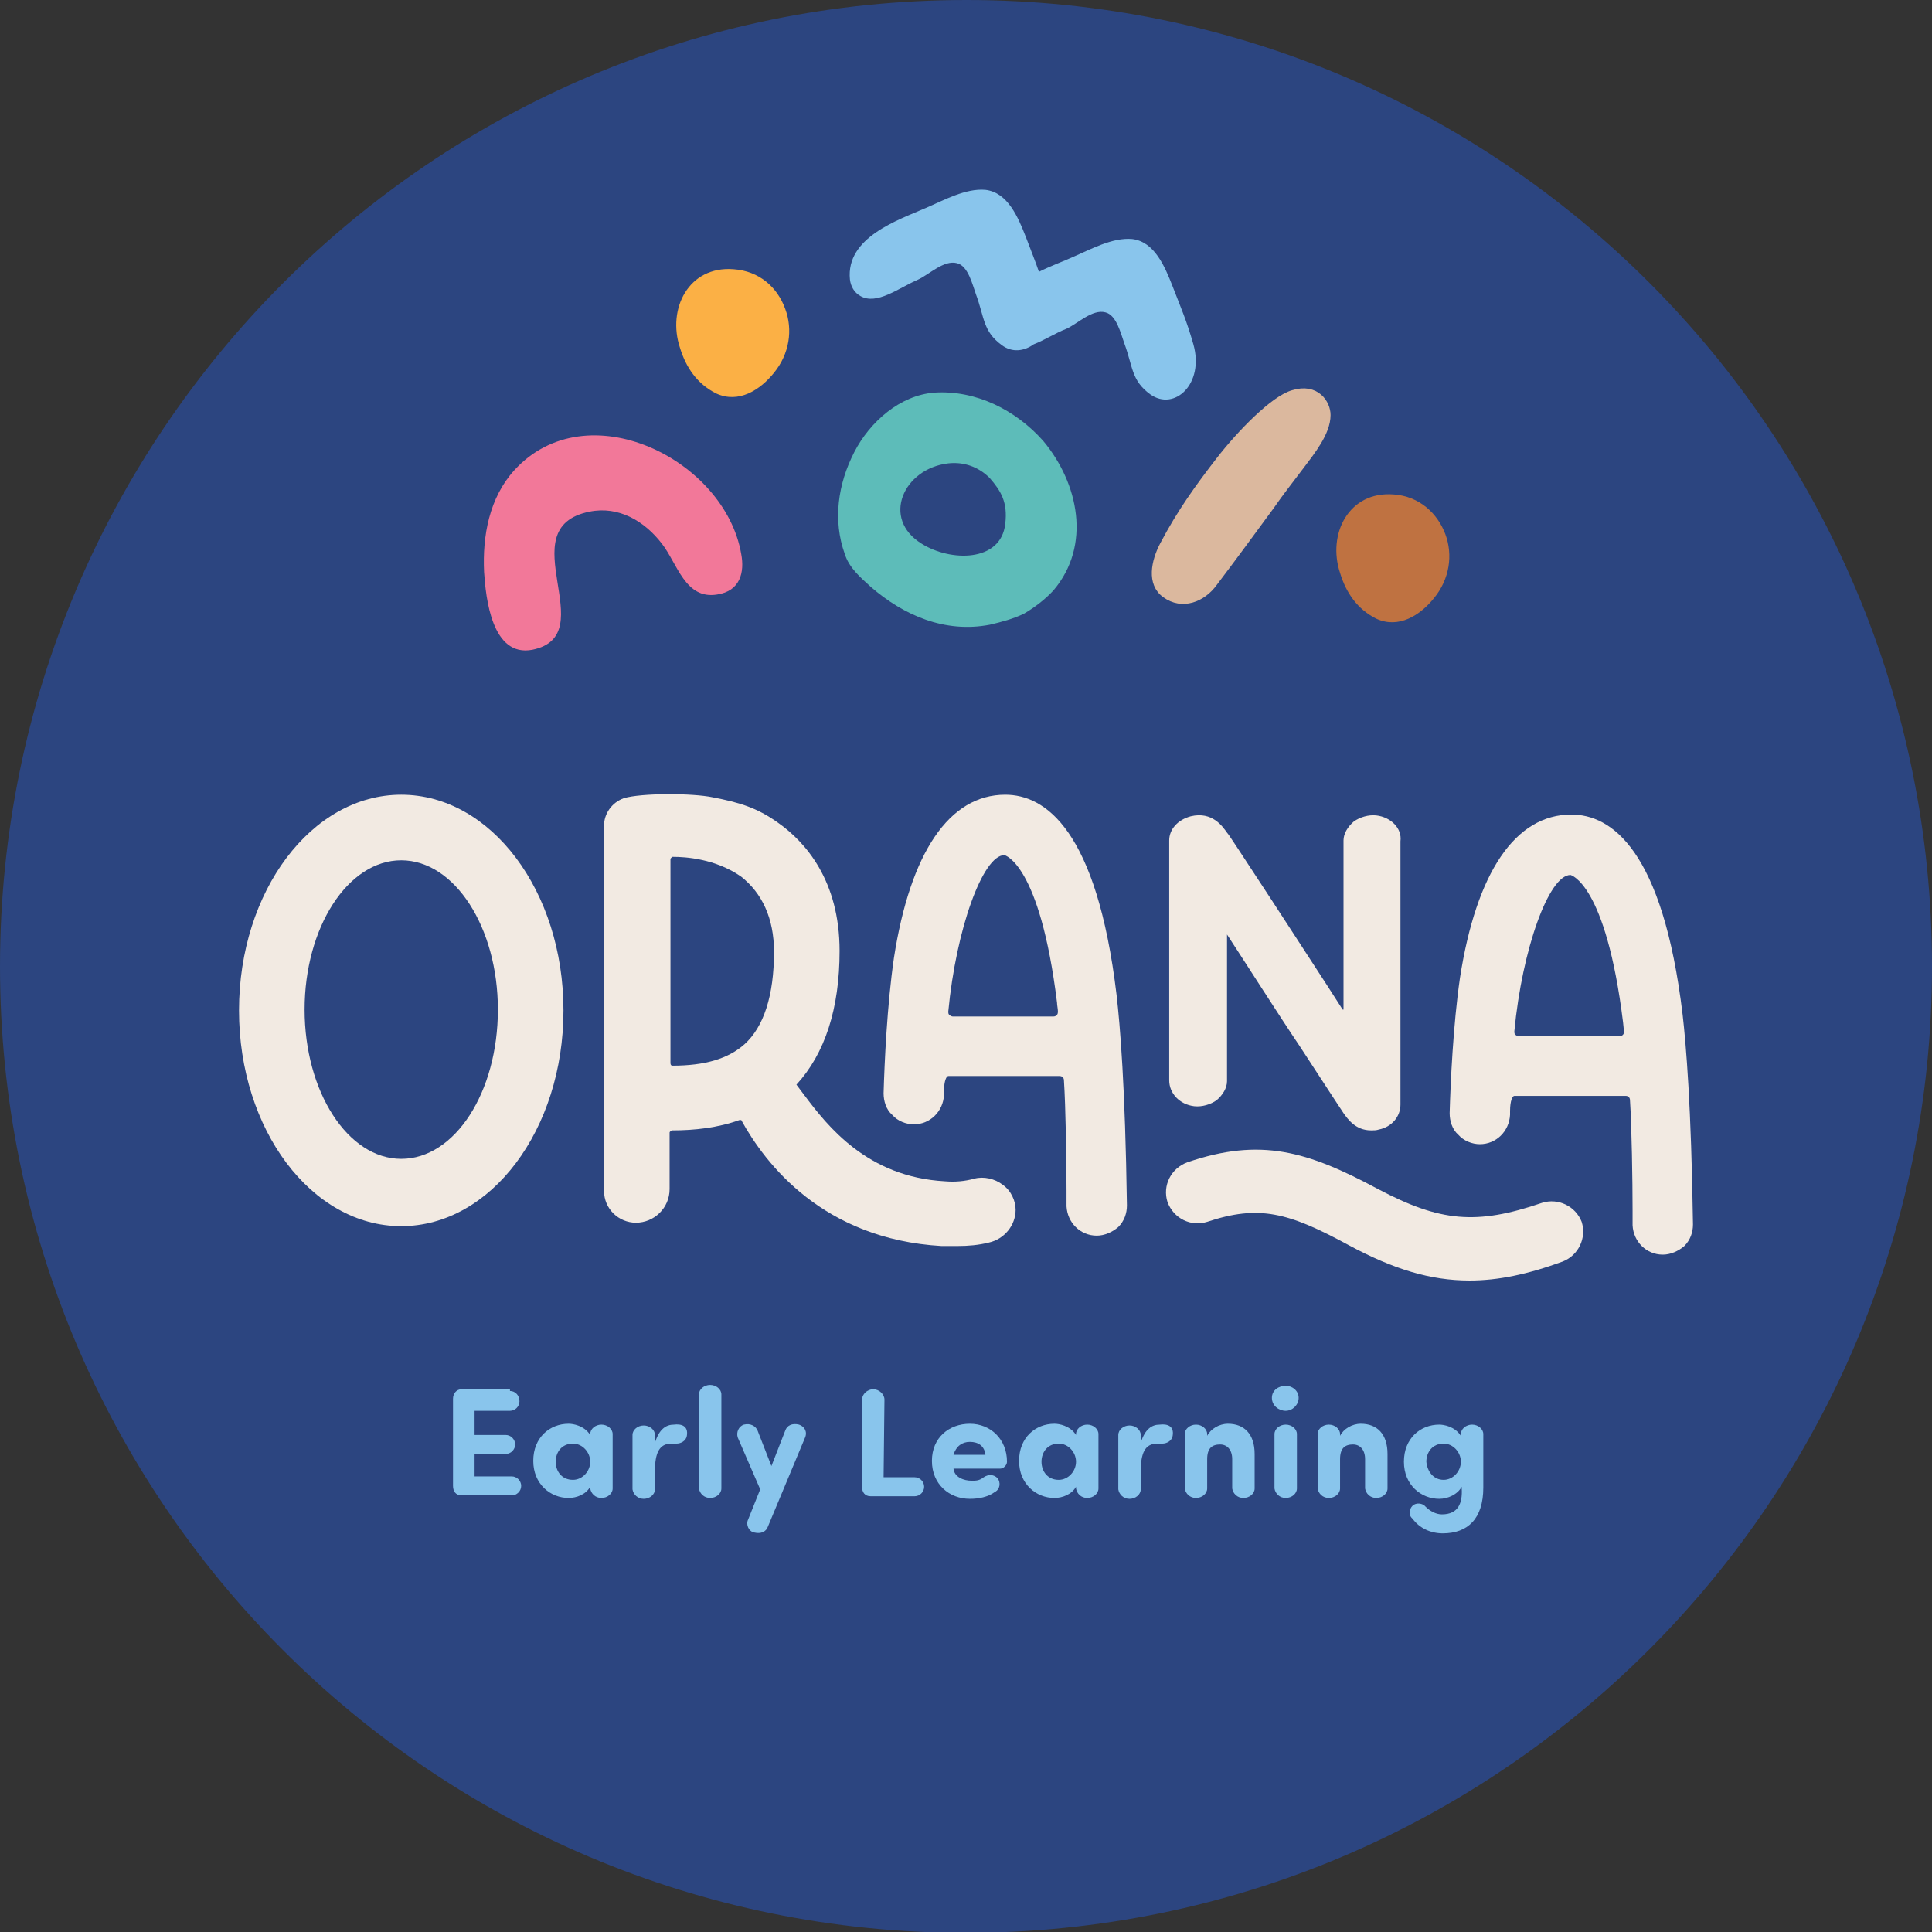 <?xml version="1.0" encoding="utf-8"?>
<!-- Generator: Adobe Illustrator 28.3.0, SVG Export Plug-In . SVG Version: 6.00 Build 0)  -->
<svg version="1.1" id="Layer_2_00000044857054278383513760000003757570894023244685_"
	 xmlns="http://www.w3.org/2000/svg" xmlns:xlink="http://www.w3.org/1999/xlink" x="0px" y="0px" viewBox="0 0 223.9 223.9"
	 style="enable-background:new 0 0 223.9 223.9;" xml:space="preserve">
<rect x="0" y="0" width="223.9" height="223.9" fill="#333333" stroke="none"/>
<style type="text/css">
	.st0{fill:#2C4580;}
	.st1{fill:#89C5EC;}
	.st2{fill:#5DBCB9;}
	.st3{fill:#DBB89E;stroke:#DBB89E;stroke-miterlimit:10;}
	.st4{fill:#FBB045;}
	.st5{fill:#BF7241;}
	.st6{fill:#F27899;}
	.st7{fill:#F2EAE2;}
</style>
<g id="Components">
	<g id="f83b00b9-0b98-41c7-8425-e89b4c806aaf_1">
		<path class="st0" d="M223.9,112c0,61.8-50.1,112-112,112S0,173.8,0,112S50.1,0,112,0S223.9,50.1,223.9,112"/>
		<path class="st1" d="M106.4,32.4c1.3-0.6,3-2.3,4.5-1.9c1.3,0.3,1.8,2.5,2.2,3.6c1,2.7,0.8,4.3,3,5.9c1.2,0.9,2.6,0.7,3.7-0.1
			c1.3-0.5,2.5-1.3,3.8-1.8c1.3-0.6,3-2.3,4.5-1.9c1.3,0.3,1.8,2.5,2.2,3.6c1,2.7,0.8,4.3,3,5.9c2.8,2,6.3-1.2,5-5.8
			c-0.8-2.8-1.4-4.1-2.4-6.7c-0.9-2.3-2.1-5.2-4.7-5.5c-2.3-0.2-4.8,1.2-6.9,2.1c-1.1,0.5-2.5,1-3.9,1.7c-0.4-1.2-0.9-2.4-1.5-4
			c-0.9-2.3-2.1-5.2-4.7-5.5c-2.3-0.2-4.8,1.2-6.9,2.1c-3.2,1.4-9.3,3.4-8.8,8.3c0.1,0.8,0.5,1.5,1.2,1.9
			C101.6,35.4,104.1,33.4,106.4,32.4"/>
		<path class="st2" d="M116.5,60.7c-0.5,4.5-6.4,4.4-9.7,2.3c-4.7-2.9-2.1-8.7,3.1-9.3c1.8-0.2,3.5,0.4,4.8,1.7
			C116,56.9,116.8,58.2,116.5,60.7 M108.3,45.5c-4,0.3-7.5,3.4-9.3,6.9c-1.9,3.7-2.5,7.9-1.1,11.8c0.5,1.6,1.8,2.7,3,3.8
			c3.8,3.3,8.6,5.4,13.8,4.4c1.3-0.3,2.8-0.7,4-1.3c1.2-0.7,2.5-1.7,3.4-2.7c4.4-5.2,2.9-12.4-1.2-17.3
			C117.7,47.5,113.1,45.2,108.3,45.5"/>
		<path class="st3" d="M140.6,67.5c2.2-2.9,4.4-5.9,6.6-8.9c1.1-1.6,2.3-3.1,3.5-4.7c1.2-1.6,3-3.8,3-5.8c0-1.3-1.2-3.2-3.8-2.4
			c-2.2,0.6-6.1,4.6-8.5,7.7c-2.4,3.1-4.5,6-6.5,9.8c-1,1.9-1.5,4.4,0.2,5.6C137,70.2,139.3,69.3,140.6,67.5"/>
		<path class="st4" d="M85,31.2c-5.2-0.4-7.7,4.6-6.2,9.1c0.7,2.3,2,4.2,4.2,5.3c2.6,1.2,5.1-0.4,6.7-2.4c1.8-2.2,2.2-5,1.3-7.4
			C90.1,33.3,88,31.4,85,31.2"/>
		<path class="st5" d="M161.5,57.3c-5.2-0.4-7.7,4.6-6.2,9.1c0.7,2.3,2,4.2,4.2,5.3c2.6,1.2,5.1-0.4,6.7-2.4c1.8-2.2,2.2-5,1.3-7.4
			C166.6,59.5,164.5,57.5,161.5,57.3"/>
		<path class="st6" d="M85.9,64.2C84,53.2,68,45.3,59.6,54.5c-2.9,3.2-3.7,7.6-3.5,11.8c0.2,3,0.9,9.9,5.6,9
			c8.3-1.7-2.8-14.1,6.6-16c3.4-0.7,6.4,1.1,8.4,3.7c1.8,2.3,2.7,6.5,6.4,5.9C85.8,68.5,86.3,66.3,85.9,64.2"/>
		<path class="st7" d="M46.5,92.1c-10.4,0-18.8,11.2-18.8,25s8.4,25,18.8,25s18.8-11.2,18.8-25S56.9,92.1,46.5,92.1z M57.7,117
			c0,9.6-5,17.3-11.2,17.3s-11.2-7.8-11.2-17.3s5-17.3,11.2-17.3S57.7,107.5,57.7,117z"/>
		<path class="st7" d="M116.2,137.3c-0.9-0.7-2.2-1-3.3-0.7c-1.1,0.3-2.2,0.4-3.4,0.3c-9-0.5-13.6-6.4-16.3-10
			c-0.3-0.4-0.6-0.8-0.9-1.2c3.3-3.6,5-8.8,5-15.5c0-8.1-3.9-12.6-7.2-14.9c-2.4-1.7-4.4-2.3-7.5-2.9c-2.4-0.5-8.3-0.5-10.3,0.1
			c-1.4,0.5-2.3,1.8-2.3,3.2V138c0,2.1,1.7,3.7,3.7,3.7c2.1,0,3.9-1.7,3.9-3.9v-6.5c0-0.1,0-0.1,0.1-0.2c0,0,0.1-0.1,0.2-0.1
			c2.6,0,5.3-0.3,7.8-1.2c0.1,0,0.2,0,0.2,0c2.8,5.1,9.5,13.8,23.2,14.6c0.6,0,1.1,0,1.7,0c0.1,0,0.2,0,0.2,0c1.2,0,2.4-0.1,3.6-0.4
			c1.8-0.4,3.1-2,3.1-3.8C117.7,139.2,117.2,138,116.2,137.3z M89.7,110.3c0,5.1-1.2,8.7-3.4,10.7c-1.9,1.7-4.6,2.5-8.4,2.5
			c-0.1,0-0.2-0.1-0.2-0.3V99.6c0-0.1,0-0.1,0.1-0.2c0.1-0.1,0.1-0.1,0.2-0.1h0c1.4,0,4.9,0.2,7.9,2.3
			C88.3,103.5,89.7,106.4,89.7,110.3z"/>
		<path class="st7" d="M129.4,115.3c-2.3-19.2-8.3-23.2-12.9-23.2c-6.5,0-11,6.7-12.9,18.9c-0.8,5.5-1.1,12.2-1.2,15.7
			c0,0.9,0.3,1.9,1,2.5c0.6,0.7,1.6,1.1,2.5,1.1c0,0,0,0,0,0c1.9,0,3.4-1.5,3.5-3.4l0-0.4c0-1.3,0.3-1.8,0.5-1.8h12.9
			c0.3,0,0.5,0.2,0.5,0.5c0.2,3,0.3,9.3,0.3,12.8l0,1.8c0.1,1.9,1.6,3.4,3.5,3.4h0c0.9,0,1.8-0.4,2.5-1c0.7-0.7,1-1.6,1-2.5
			C130.4,125.8,129.8,118.8,129.4,115.3L129.4,115.3z M116.4,99.1c0,0,4.1,0.9,6.1,17.1c0,0.3,0.1,0.7,0.1,1c0,0.1,0,0.3-0.1,0.4v0
			c-0.1,0.1-0.2,0.2-0.4,0.2h-11.7c-0.1,0-0.3-0.1-0.4-0.2c-0.1-0.1-0.1-0.2-0.1-0.4C110.8,107.7,113.9,99.1,116.4,99.1L116.4,99.1z
			"/>
		<path class="st7" d="M195,117.6c-2.3-19.2-8.3-23.2-12.9-23.2c-6.5,0-11,6.7-12.9,18.9c-0.8,5.5-1.1,12.2-1.2,15.7
			c0,0.9,0.3,1.9,1,2.5c0.6,0.7,1.6,1.1,2.5,1.1c0,0,0,0,0,0c1.9,0,3.4-1.5,3.5-3.4l0-0.4c0-1.3,0.3-1.8,0.5-1.8h12.9
			c0.3,0,0.5,0.2,0.5,0.5c0.2,3,0.3,9.4,0.3,12.8l0,1.7c0.1,1.9,1.6,3.4,3.5,3.4h0c0.9,0,1.8-0.4,2.5-1c0.7-0.7,1-1.6,1-2.5
			C196,128.1,195.4,121.1,195,117.6L195,117.6z M182,101.4c0,0,4.1,0.9,6.1,17.1l0.1,1c0,0.1,0,0.3-0.1,0.4
			c-0.1,0.1-0.2,0.2-0.4,0.2h-11.7c-0.1,0-0.3-0.1-0.4-0.2c-0.1-0.1-0.1-0.2-0.1-0.4C176.4,110,179.5,101.4,182,101.4L182,101.4z"/>
		<path class="st7" d="M159.5,94.5c-0.9-0.1-1.9,0.2-2.6,0.7c-0.7,0.6-1.2,1.4-1.2,2.2l0,19.6l-0.1,0c-1.9-3-6.3-9.7-8.3-12.8
			c-4-6.1-4.9-7.5-5.1-7.7c-0.5-0.7-1.7-2.5-4.2-1.9c-1.5,0.4-2.5,1.5-2.5,2.8v27.8c0,1.5,1.2,2.8,2.9,3c0.9,0.1,1.9-0.2,2.6-0.7
			c0.7-0.6,1.2-1.4,1.2-2.2l0-17c1.9,2.9,6.3,9.8,8.4,12.9c4.1,6.3,4.9,7.5,5.1,7.8c0.5,0.7,1.4,2,3.2,2c0.3,0,0.6,0,0.9-0.1
			c1.5-0.3,2.5-1.5,2.5-2.9V97.5C162.5,96,161.2,94.7,159.5,94.5L159.5,94.5z"/>
		<path class="st7" d="M170.3,148.4c-4.5,0-8.8-1.3-14-4.1c-7-3.8-10.4-4.7-16.4-2.7c-1.9,0.6-3.9-0.4-4.6-2.3
			c-0.6-1.9,0.4-3.9,2.3-4.6c8.5-2.9,13.9-1.3,22.1,3.1c7.2,3.8,11.4,4.2,19,1.6c1.9-0.6,3.9,0.4,4.6,2.2c0.6,1.9-0.4,3.9-2.2,4.6
			C177,147.7,173.6,148.4,170.3,148.4z"/>
		<path class="st1" d="M59.1,161.2c0.6,0,1.1,0.5,1.1,1.2c0,0.6-0.5,1.1-1.1,1.1H55v2.8h3.6c0.6,0,1.1,0.5,1.1,1.1
			c0,0.6-0.5,1.1-1.1,1.1H55v2.6h4.3c0.6,0,1.1,0.5,1.1,1.1c0,0.6-0.5,1.1-1.1,1.1h-5.8c-0.7,0-1-0.5-1-1.1v-10.1
			c0-0.6,0.4-1.1,1-1.1H59.1L59.1,161.2z"/>
		<path class="st1" d="M68.4,166.2c0-0.6,0.6-1.1,1.3-1.1c0.7,0,1.3,0.5,1.3,1.1v6.3c0,0.6-0.6,1.1-1.3,1.1c-0.7,0-1.2-0.5-1.3-1.1
			v-0.2c-0.5,0.9-1.6,1.3-2.5,1.3c-2.1,0-4.1-1.6-4.1-4.3s1.9-4.3,4.1-4.3c0.5,0,1.8,0.2,2.5,1.3V166.2L68.4,166.2z M66.4,171.5
			c1.1,0,2-1,2-2.1c0-1.1-0.9-2.1-2-2.1c-1.3,0-2,1-2,2.1C64.4,170.5,65.1,171.5,66.4,171.5z"/>
		<path class="st1" d="M79.6,166.4c-0.1,0.6-0.7,0.9-1.2,0.9c-0.2,0-0.4,0-0.6,0c-1.4,0-1.9,1.1-1.9,3.2v2.1c0,0.6-0.6,1.1-1.3,1.1
			c-0.7,0-1.2-0.5-1.3-1.1v-6.3c0-0.6,0.6-1.1,1.3-1.1c0.7,0,1.3,0.5,1.3,1.1v0.9c0.5-1.6,1.3-2.1,2.2-2.1
			C78.9,165,79.8,165.2,79.6,166.4L79.6,166.4z"/>
		<path class="st1" d="M83.6,172.5c0,0.6-0.6,1.1-1.3,1.1c-0.7,0-1.2-0.5-1.3-1.1v-10.9c0-0.6,0.6-1.1,1.3-1.1
			c0.7,0,1.3,0.5,1.3,1.1V172.5z"/>
		<path class="st1" d="M89,176.9c-0.2,0.6-0.8,0.9-1.6,0.7c-0.6-0.1-1-0.9-0.7-1.5l1.4-3.5l-2.6-6c-0.2-0.6,0.1-1.3,0.7-1.5
			c0.8-0.2,1.4,0.2,1.6,0.7l1.6,4.1l1.6-4.1c0.2-0.6,0.8-0.9,1.6-0.7c0.6,0.2,1,0.8,0.7,1.5L89,176.9L89,176.9z"/>
		<path class="st1" d="M102.4,171.2h3.6c0.6,0,1.1,0.5,1.1,1.1c0,0.6-0.5,1.1-1.1,1.1h-5.1c-0.7,0-1-0.5-1-1.1v-10.1
			c0-0.6,0.6-1.2,1.3-1.2c0.7,0,1.3,0.6,1.3,1.2L102.4,171.2L102.4,171.2z"/>
		<path class="st1" d="M115.3,172.9c-0.8,0.6-1.9,0.8-2.9,0.8c-2.4,0-4.4-1.7-4.4-4.4s2-4.3,4.4-4.3c2.4,0,4.3,1.8,4.3,4.4
			c0,0.4-0.4,0.8-0.8,0.8h-5.4c0.1,1,1.2,1.4,2.1,1.4c0.5,0,0.9,0,1.4-0.4c0.6-0.4,1.2-0.3,1.6,0.1
			C116,171.8,115.9,172.6,115.3,172.9L115.3,172.9z M114.2,168.6c-0.1-1-0.8-1.5-1.8-1.5c-0.9,0-1.6,0.5-1.9,1.5H114.2L114.2,168.6z
			"/>
		<path class="st1" d="M124.7,166.2c0-0.6,0.6-1.1,1.3-1.1c0.7,0,1.3,0.5,1.3,1.1v6.3c0,0.6-0.6,1.1-1.3,1.1c-0.7,0-1.2-0.5-1.3-1.1
			v-0.2c-0.5,0.9-1.6,1.3-2.5,1.3c-2.1,0-4.1-1.6-4.1-4.3s1.9-4.3,4.1-4.3c0.5,0,1.8,0.2,2.5,1.3V166.2L124.7,166.2z M122.7,171.5
			c1.1,0,2-1,2-2.1c0-1.1-0.9-2.1-2-2.1c-1.3,0-2,1-2,2.1C120.7,170.5,121.4,171.5,122.7,171.5z"/>
		<path class="st1" d="M135.9,166.4c-0.1,0.6-0.7,0.9-1.2,0.9c-0.2,0-0.4,0-0.6,0c-1.4,0-1.9,1.1-1.9,3.2v2.1c0,0.6-0.6,1.1-1.3,1.1
			c-0.7,0-1.2-0.5-1.3-1.1v-6.3c0-0.6,0.6-1.1,1.3-1.1c0.7,0,1.3,0.5,1.3,1.1v0.9c0.5-1.6,1.3-2.1,2.2-2.1
			C135.2,165,136.1,165.2,135.9,166.4L135.9,166.4z"/>
		<path class="st1" d="M139.9,166.4c0.4-0.8,1.4-1.4,2.4-1.4c1.9,0,3.1,1.2,3.1,3.5v4c0,0.6-0.6,1.1-1.3,1.1c-0.7,0-1.2-0.5-1.3-1.1
			v-3.4c0-1.1-0.6-1.7-1.4-1.7c-0.9,0-1.5,0.4-1.5,1.7v3.4c0,0.6-0.6,1.1-1.3,1.1c-0.7,0-1.2-0.5-1.3-1.1v-6.3
			c0-0.6,0.6-1.1,1.3-1.1c0.7,0,1.3,0.5,1.3,1.1V166.4L139.9,166.4z"/>
		<path class="st1" d="M149,160.6c0.8,0,1.5,0.6,1.5,1.4s-0.7,1.5-1.5,1.5c-0.8,0-1.6-0.6-1.6-1.5S148.2,160.6,149,160.6z
			 M150.3,172.5c0,0.6-0.6,1.1-1.3,1.1c-0.7,0-1.2-0.5-1.3-1.1v-6.3c0-0.6,0.6-1.1,1.3-1.1c0.7,0,1.3,0.5,1.3,1.1V172.5z"/>
		<path class="st1" d="M155.3,166.4c0.4-0.8,1.4-1.4,2.4-1.4c1.9,0,3.1,1.2,3.1,3.5v4c0,0.6-0.6,1.1-1.3,1.1c-0.7,0-1.2-0.5-1.3-1.1
			v-3.4c0-1.1-0.6-1.7-1.4-1.7c-0.9,0-1.5,0.4-1.5,1.7v3.4c0,0.6-0.6,1.1-1.3,1.1c-0.7,0-1.2-0.5-1.3-1.1v-6.3
			c0-0.6,0.6-1.1,1.3-1.1c0.7,0,1.3,0.5,1.3,1.1V166.4L155.3,166.4z"/>
		<path class="st1" d="M163.7,174.5c0.4-0.4,1.2-0.3,1.5,0.1c0.5,0.5,1.2,0.9,1.9,0.9c1.9,0,2.4-1.3,2.3-3v-0.2
			c-0.5,0.9-1.6,1.4-2.6,1.4c-2.1,0-4.1-1.6-4.1-4.3s1.9-4.3,4.1-4.3c0.5,0,1.8,0.2,2.5,1.3v-0.2c0-0.6,0.6-1.1,1.3-1.1
			c0.7,0,1.3,0.5,1.3,1.1v6.2c0,3.6-1.8,5.3-4.7,5.3c-1.4,0-2.7-0.6-3.5-1.7C163.2,175.6,163.3,174.9,163.7,174.5L163.7,174.5z
			 M167.3,171.5c1.1,0,2-1,2-2.1c0-1.1-0.9-2.1-2-2.1c-1.3,0-2,1-2,2.1C165.4,170.5,166.1,171.5,167.3,171.5z"/>
	</g>
</g>
</svg>
